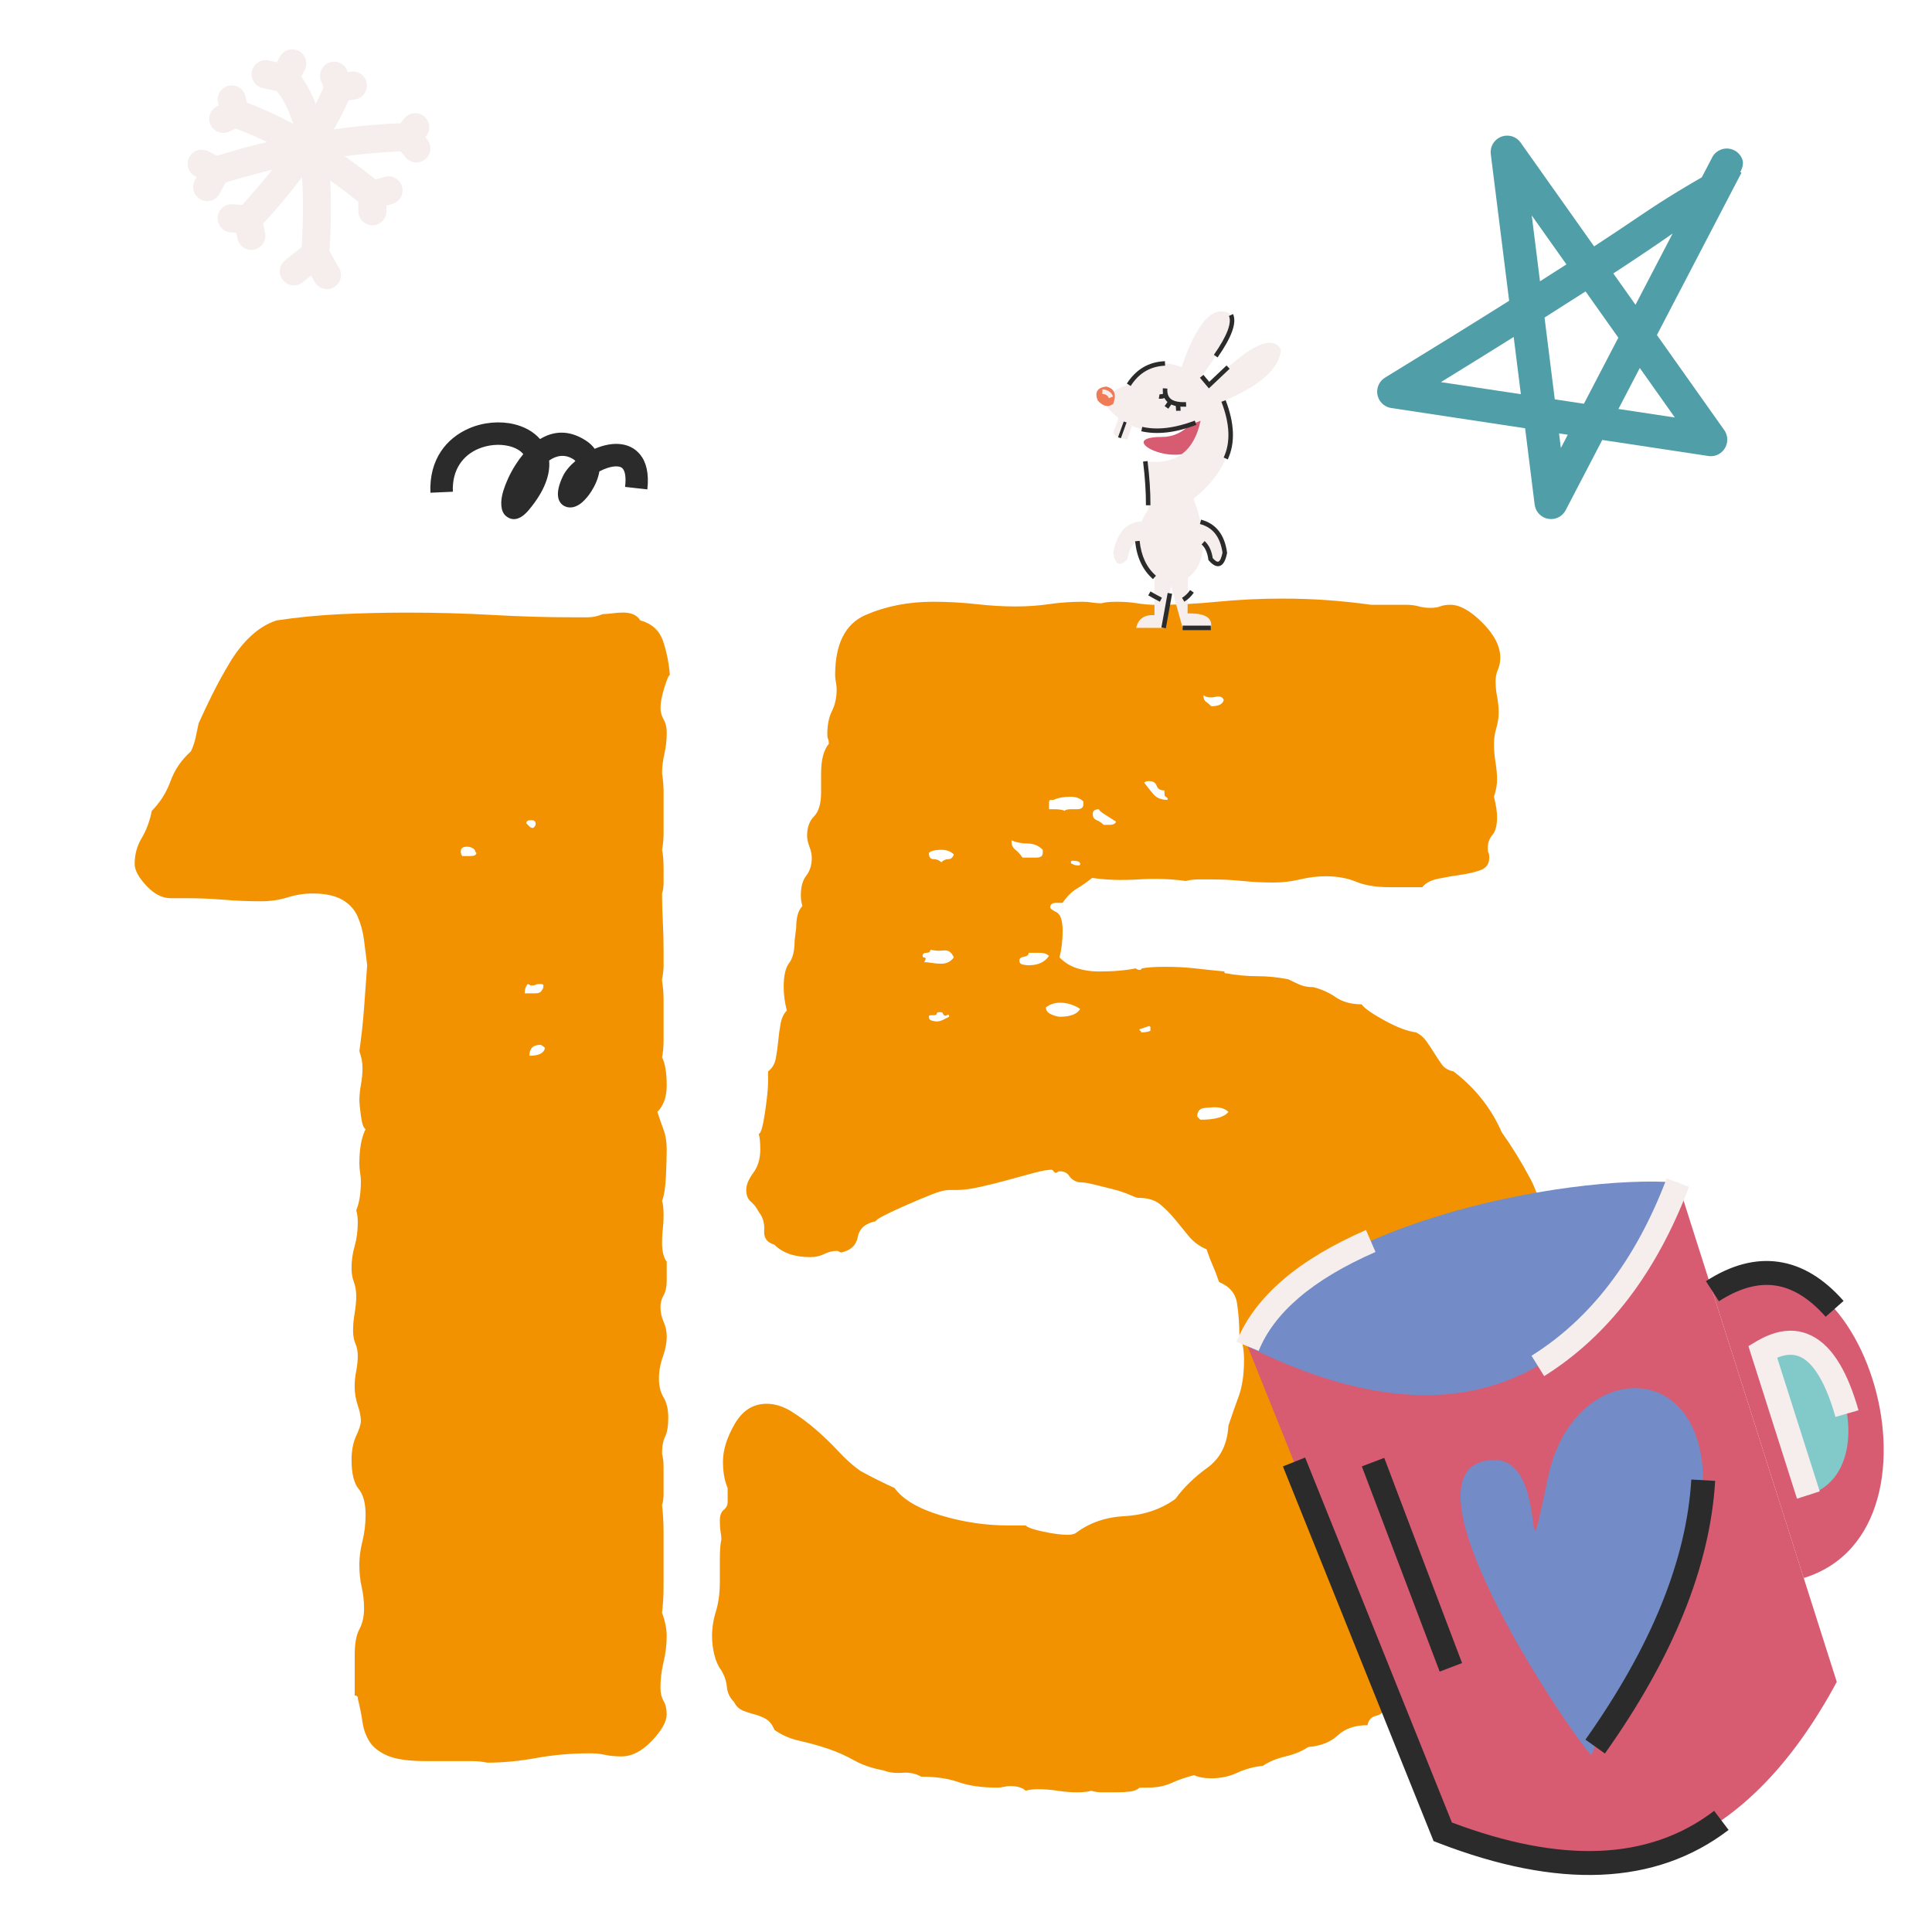 <?xml version="1.0" encoding="utf-8"?>
<!-- Generator: Adobe Illustrator 24.0.0, SVG Export Plug-In . SVG Version: 6.00 Build 0)  -->
<svg version="1.1" id="Ebene_1" xmlns="http://www.w3.org/2000/svg" xmlns:xlink="http://www.w3.org/1999/xlink" x="0px" y="0px"
	 viewBox="0 0 600 600" style="enable-background:new 0 0 600 600;" xml:space="preserve">
<style type="text/css">
	.st0{clip-path:url(#SVGID_2_);fill:#F39200;}
	.st1{clip-path:url(#SVGID_2_);fill:#738BC6;}
	.st2{clip-path:url(#SVGID_2_);fill:#D85C71;}
	.st3{clip-path:url(#SVGID_2_);fill:#82C9C9;}
	.st4{clip-path:url(#SVGID_2_);fill:#2B2B2B;}
	.st5{clip-path:url(#SVGID_2_);fill:#F5EEED;}
	.st6{fill:#2B2B2B;}
	.st7{clip-path:url(#SVGID_4_);fill:#D85C71;}
	.st8{clip-path:url(#SVGID_4_);fill:#F5EEED;}
	.st9{clip-path:url(#SVGID_6_);fill:#EF7B57;}
	.st10{clip-path:url(#SVGID_6_);fill:#2B2B2B;}
	.st11{clip-path:url(#SVGID_8_);fill:#2B2B2B;}
	.st12{clip-path:url(#SVGID_10_);fill:#2B2B2B;}
	.st13{clip-path:url(#SVGID_12_);fill:#F5EEED;}
	.st14{clip-path:url(#SVGID_12_);fill:#2B2B2B;}
	.st15{clip-path:url(#SVGID_12_);fill:#4F9EA8;}
</style>
<g>
	<defs>
		<rect id="SVGID_1_" width="600" height="600"/>
	</defs>
	<clipPath id="SVGID_2_">
		<use xlink:href="#SVGID_1_"  style="overflow:visible;"/>
	</clipPath>
	<path class="st0" d="M417.36,489c0.32-0.16,0.48-0.07,0.48,0.24c0,0.65-0.48,0.97-1.45,0.97h-1.94h-0.48
		c-0.65-0.32-0.97-1.29-0.97-2.91h0.48h2.42c0.64,0,0.97,0.33,0.97,0.97C416.88,488.92,417.04,489.17,417.36,489 M372.78,347.74
		l-0.97-0.97c0-1.61,0.73-2.5,2.18-2.67c1.45-0.16,2.5-0.24,3.15-0.24c1.94,0,3.39,0.48,4.36,1.45
		C380.21,346.94,377.3,347.74,372.78,347.74 M354.37,320.61c0-0.32-0.08-0.49-0.24-0.49c-0.17,0-0.24-0.16-0.24-0.48l2.91-0.97
		c0.32,0,0.48,0.17,0.48,0.48v0.97C356.62,320.45,355.66,320.61,354.37,320.61 M294.04,315.28c0.48-0.32,0.73-0.16,0.73,0.48
		c-0.65,0.33-1.29,0.65-1.94,0.97c-0.65,0.33-1.29,0.49-1.94,0.49c-0.33,0-0.81-0.08-1.45-0.24c-0.65-0.16-0.97-0.56-0.97-1.21
		c0-0.32,0.16-0.48,0.48-0.48h0.97c0.64,0,0.97-0.16,0.97-0.48c0-0.32,0.32-0.49,0.97-0.49c0.64,0,0.97,0.17,0.97,0.49
		C293.14,315.44,293.55,315.6,294.04,315.28 M329.17,315.76c-0.65,0-1.54-0.24-2.67-0.73c-1.14-0.48-1.7-1.21-1.7-2.18
		c1.29-0.97,2.74-1.45,4.36-1.45c2.26,0,4.36,0.65,6.3,1.94C334.5,314.96,332.4,315.76,329.17,315.76 M319.48,299.77
		c-0.65,0-1.29-0.08-1.94-0.24c-0.65-0.16-0.97-0.56-0.97-1.21c0-0.64,0.48-1.04,1.45-1.21c0.97-0.16,1.45-0.56,1.45-1.21h0.97h2.42
		c1.29,0,2.26,0.33,2.91,0.97C324.48,298.8,322.39,299.77,319.48,299.77 M292.34,299.29c-0.97,0-1.94-0.08-2.91-0.24
		c-0.97-0.16-1.78-0.24-2.42-0.24l0.48-0.97c0-0.32-0.17-0.49-0.48-0.49c-0.33,0-0.49-0.16-0.49-0.48c0-0.64,0.4-0.97,1.21-0.97
		c0.8,0,1.21-0.32,1.21-0.97c1.29,0.33,2.67,0.41,4.12,0.24c1.45-0.16,2.5,0.57,3.15,2.18
		C295.25,298.64,293.95,299.29,292.34,299.29 M334.99,268.76c-0.97,0-1.62-0.16-1.94-0.48c-0.33,0-0.48-0.16-0.48-0.49
		c0-0.32,0.16-0.48,0.48-0.48c1.61,0,2.42,0.33,2.42,0.97C335.47,268.6,335.3,268.76,334.99,268.76 M294.52,266.82
		c-0.81,0-1.54,0.33-2.18,0.97c-0.65-0.64-1.45-0.97-2.42-0.97c-0.97,0-1.45-0.64-1.45-1.94c0.64-0.64,1.94-0.97,3.88-0.97
		c1.61,0,2.91,0.48,3.88,1.45C295.89,266.33,295.33,266.82,294.52,266.82 M323.84,264.88c0,0.97-0.65,1.45-1.94,1.45h-2.91h-1.45
		c-0.65-0.97-1.38-1.77-2.18-2.42c-0.81-0.64-1.21-1.45-1.21-2.42V261c1.61,0.65,3.31,0.97,5.09,0.97c1.77,0,3.31,0.65,4.6,1.94
		V264.88z M344.68,256.16h-1.45h-0.48c-0.65-0.64-1.38-1.13-2.18-1.45c-0.81-0.32-1.21-0.97-1.21-1.94c0-0.97,0.64-1.45,1.94-1.45
		c0,0.33,0.64,0.89,1.94,1.7c1.29,0.81,2.42,1.54,3.39,2.18C346.29,255.84,345.65,256.16,344.68,256.16 M336.44,249.86
		c0,0.97-0.65,1.45-1.94,1.45h-1.94c-0.97,0-1.62,0.17-1.94,0.48c-0.65-0.32-1.78-0.48-3.39-0.48h-1.45v-0.48v-1.45
		c0-0.64,0.16-0.97,0.48-0.97h0.97c1.29-0.64,3.07-0.97,5.33-0.97c1.61,0,2.91,0.48,3.88,1.45V249.86z M361.64,246.47
		c0,0.65,0.16,0.97,0.48,0.97l0.49,0.48v0.48c-1.94,0-3.39-0.56-4.36-1.7c-0.97-1.13-1.94-2.34-2.91-3.63
		c0.32-0.32,0.8-0.49,1.45-0.49c1.29,0,2.1,0.49,2.42,1.45c0.32,0.97,1.13,1.45,2.42,1.45V246.47z M376.17,219.33
		c-0.65-0.64-1.21-1.13-1.7-1.45c-0.48-0.32-0.73-0.97-0.73-1.94c0.97,0.65,2.18,0.81,3.64,0.49c1.45-0.32,2.34,0,2.66,0.97
		C379.73,218.69,378.43,219.33,376.17,219.33 M412.18,186.38c-4.51-0.32-9.19-0.48-14.02-0.48c-6.77,0-13.46,0.33-20.07,0.97
		c-6.61,0.65-12.82,0.97-18.62,0.97c-2.26,0-4.35-0.16-6.28-0.48c-1.94-0.32-4.03-0.48-6.29-0.48c-2.26,0-3.88,0.17-4.84,0.48
		c-0.97,0-1.94-0.08-2.91-0.24c-0.97-0.16-1.93-0.24-2.9-0.24c-3.54,0-7.01,0.24-10.4,0.73c-3.38,0.49-6.85,0.73-10.4,0.73
		c-3.87,0-7.98-0.24-12.33-0.73c-4.35-0.48-8.78-0.73-13.3-0.73c-7.74,0-14.75,1.38-21.03,4.12c-6.28,2.75-9.43,8.96-9.43,18.66
		c0,0.65,0.08,1.38,0.23,2.18c0.16,0.81,0.24,1.54,0.24,2.18c0,2.59-0.48,4.85-1.45,6.78s-1.45,4.36-1.45,7.27
		c0,0.65,0.08,1.13,0.24,1.45c0.16,0.33,0.24,0.81,0.24,1.45c-1.61,1.94-2.41,5.01-2.41,9.21v5.82c0,3.56-0.73,6.06-2.18,7.51
		c-1.45,1.45-2.17,3.48-2.17,6.06c0,0.97,0.24,2.1,0.73,3.39c0.49,1.29,0.73,2.42,0.73,3.39c0,2.26-0.57,4.12-1.7,5.57
		c-1.14,1.45-1.7,3.48-1.7,6.06c0,1.29,0.16,2.42,0.49,3.39c-1.29,1.29-1.94,3.56-1.94,6.78l-0.48,3.88c0,3.23-0.57,5.57-1.7,7.03
		c-1.14,1.45-1.7,3.96-1.7,7.51c0,2.26,0.32,4.69,0.97,7.27c-0.97,0.97-1.62,2.35-1.94,4.12c-0.32,1.78-0.57,3.56-0.73,5.33
		c-0.17,1.78-0.41,3.56-0.73,5.33c-0.33,1.78-1.14,3.15-2.42,4.12v3.39c0,1.94-0.33,5.09-0.97,9.45c-0.65,4.36-1.3,6.54-1.94,6.54
		c0.32,0.97,0.49,2.59,0.49,4.85c0,2.91-0.73,5.33-2.18,7.27c-1.45,1.94-2.18,3.72-2.18,5.33c0,1.62,0.48,2.83,1.45,3.63
		c0.97,0.81,1.77,1.86,2.42,3.15c1.29,1.62,1.86,3.56,1.7,5.82c-0.17,2.26,0.89,3.72,3.15,4.36c2.58,2.59,6.3,3.88,11.15,3.88
		c1.61,0,3.07-0.32,4.36-0.97c1.29-0.64,2.58-0.97,3.88-0.97c0.32,0,0.56,0.08,0.73,0.24c0.16,0.17,0.4,0.24,0.73,0.24
		c2.91-0.64,4.6-2.26,5.09-4.85c0.48-2.58,2.34-4.19,5.57-4.85c0-0.32,0.97-0.97,2.91-1.94c1.94-0.97,4.19-2.01,6.78-3.15
		c2.58-1.13,5.09-2.18,7.51-3.15c2.42-0.97,4.28-1.45,5.57-1.45h2.42c1.94,0,4.36-0.32,7.27-0.97c2.91-0.64,5.82-1.37,8.72-2.18
		c2.91-0.8,5.57-1.53,7.99-2.18c2.42-0.64,4.28-0.97,5.57-0.97l0.97,0.97c0.32,0,0.56-0.08,0.73-0.24c0.16-0.16,0.4-0.24,0.73-0.24
		c1.29,0,2.26,0.48,2.91,1.45c0.64,0.97,1.61,1.62,2.91,1.94c1.29,0,2.91,0.24,4.85,0.73c1.94,0.48,3.88,0.97,5.82,1.45
		c1.94,0.49,3.63,1.05,5.09,1.7c1.45,0.65,2.34,0.97,2.67,0.97c2.91,0,5.16,0.65,6.78,1.94c1.61,1.3,3.15,2.83,4.6,4.6
		c1.45,1.78,2.91,3.56,4.36,5.33c1.45,1.78,3.31,3.15,5.57,4.12c0.64,1.94,1.29,3.63,1.94,5.09c0.64,1.45,1.29,3.15,1.94,5.09
		c3.23,1.3,5.09,3.48,5.57,6.54c0.48,3.07,0.73,6.38,0.73,9.93c0.97,1.94,1.45,4.53,1.45,7.75c0,4.53-0.57,8.32-1.7,11.39
		c-1.13,3.07-2.18,6.06-3.15,8.97c-0.33,5.82-2.51,10.18-6.54,13.08c-4.04,2.91-7.35,6.14-9.93,9.69
		c-4.53,3.23-9.77,5.01-15.75,5.33c-5.98,0.33-11.07,2.11-15.26,5.33c-0.65,0.32-1.45,0.48-2.42,0.48c-1.94,0-4.45-0.32-7.51-0.97
		c-3.07-0.64-4.93-1.29-5.57-1.94h-5.33c-7.11,0-14.14-1.05-21.08-3.15c-6.95-2.1-11.71-4.92-14.29-8.48
		c-3.56-1.61-7.11-3.39-10.66-5.33c-2.26-1.61-4.53-3.63-6.78-6.06c-2.26-2.42-4.6-4.68-7.03-6.78c-2.42-2.1-4.93-3.95-7.51-5.57
		c-2.59-1.61-5.17-2.42-7.75-2.42c-4.2,0-7.51,2.1-9.93,6.3c-2.42,4.2-3.63,8.08-3.63,11.63c0,3.23,0.48,5.98,1.45,8.24v0.97v3.39
		c0,0.97-0.41,1.78-1.21,2.42c-0.81,0.65-1.21,1.78-1.21,3.39c0,1.3,0.07,2.42,0.24,3.39c0.16,0.97,0.24,1.78,0.24,2.42
		c-0.33,1.3-0.48,3.39-0.48,6.3v6.78c0,3.56-0.41,6.62-1.21,9.21c-0.81,2.59-1.21,5.17-1.21,7.75c0,1.94,0.24,3.88,0.73,5.82
		c0.48,1.94,1.21,3.56,2.18,4.85c0.97,1.62,1.53,3.32,1.7,5.09c0.16,1.78,0.89,3.32,2.18,4.6c0.64,1.29,1.53,2.18,2.66,2.67
		c1.13,0.48,2.34,0.89,3.63,1.21c1.29,0.33,2.5,0.81,3.63,1.45c1.13,0.65,2.01,1.78,2.67,3.39c2.26,1.62,4.85,2.75,7.75,3.39
		c2.91,0.65,5.82,1.45,8.72,2.42c2.91,0.97,5.65,2.18,8.24,3.64c2.58,1.45,5.65,2.5,9.21,3.15c1.61,0.64,3.55,0.89,5.82,0.73
		c2.26-0.17,4.2,0.24,5.82,1.21c4.52,0,8.4,0.56,11.63,1.7c3.23,1.13,7.27,1.7,12.11,1.7c0.64,0,1.29-0.08,1.94-0.24
		c0.64-0.17,1.29-0.24,1.94-0.24c2.26,0,3.88,0.48,4.85,1.45c0.97-0.33,2.26-0.48,3.88-0.48c1.94,0,3.95,0.16,6.06,0.48
		c2.1,0.32,4.12,0.48,6.06,0.48c1.94,0,3.39-0.17,4.36-0.48c0.97,0.32,2.1,0.48,3.39,0.48h4.36c1.61,0,3.07-0.08,4.36-0.24
		c1.29-0.17,2.26-0.57,2.91-1.21h2.42c2.91,0,5.41-0.48,7.51-1.45c2.1-0.97,4.44-1.78,7.03-2.42c1.29,0.64,3.07,0.97,5.33,0.97
		c2.91,0,5.57-0.57,8-1.7c2.42-1.14,5.09-1.86,7.99-2.18c1.94-1.3,4.28-2.26,7.03-2.91c2.74-0.65,5.09-1.61,7.03-2.91
		c3.88-0.32,6.94-1.53,9.21-3.64c2.26-2.1,5.33-3.15,9.21-3.15c0.32-1.61,1.21-2.58,2.67-2.91c1.45-0.32,2.5-1.29,3.15-2.91
		c5.82-2.58,10.82-6.06,15.02-10.42c4.19-4.36,8.4-8.8,12.6-13.33c3.55-3.55,6.86-7.67,9.93-12.36c3.07-4.68,4.92-10.09,5.57-16.23
		c0.64-1.29,1.29-2.74,1.94-4.36c0.64-1.61,1.45-2.91,2.42-3.88c1.29-1.29,2.1-2.82,2.42-4.6c0.32-1.77,0.56-3.63,0.73-5.57
		c0.16-1.94,0.32-3.79,0.48-5.57c0.16-1.77,0.56-3.31,1.21-4.6c1.29-1.29,1.94-2.91,1.94-4.85c0-0.97-0.24-2.01-0.73-3.15
		c-0.48-1.13-0.73-2.18-0.73-3.15c0-1.29,0.16-2.42,0.48-3.39c0.32-0.97,0.48-2.26,0.48-3.88c-0.32-3.55-0.57-7.91-0.73-13.08
		c-0.17-5.16-0.24-9.52-0.24-13.08v-2.91c0-1.29-0.33-2.58-0.97-3.88c0.64-0.64,0.97-1.61,0.97-2.91c0-2.26-0.41-4.12-1.21-5.57
		c-0.8-1.45-1.69-2.82-2.66-4.12c0-7.43-1.37-13.73-4.11-18.9c-2.74-5.16-5.72-10.01-8.94-14.54c-3.23-7.43-8.22-13.73-14.99-18.9
		c-1.62-0.32-2.83-1.04-3.64-2.18c-0.8-1.13-1.61-2.34-2.41-3.64c-0.8-1.29-1.61-2.5-2.42-3.63c-0.81-1.13-1.86-2.01-3.14-2.66
		c-2.58-0.32-5.81-1.53-9.68-3.63c-3.87-2.1-6.29-3.79-7.25-5.09c-3.23,0-5.89-0.73-7.98-2.18c-2.1-1.45-4.44-2.5-7.01-3.15
		c-1.62,0-2.99-0.24-4.12-0.73c-1.13-0.48-2.33-1.05-3.62-1.7c-3.23-0.64-6.45-0.97-9.68-0.97c-3.23,0-6.61-0.32-10.15-0.97v-0.49
		c-3.23-0.32-6.29-0.64-9.18-0.97c-2.91-0.32-5.97-0.48-9.19-0.48c-3.23,0-5.64,0.17-7.25,0.48l-0.48,0.49
		c-0.65,0-1.14-0.16-1.45-0.49c-1.61,0.33-3.38,0.57-5.32,0.73c-1.94,0.17-4.03,0.24-6.28,0.24c-2.26,0-4.44-0.32-6.53-0.97
		c-2.1-0.64-3.95-1.77-5.56-3.39c0.64-2.58,0.97-5.33,0.97-8.24c0-3.22-0.65-5.16-1.94-5.82c-1.29-0.64-1.93-1.13-1.93-1.45
		c0-0.97,0.64-1.45,1.94-1.45h1.93c1.29-1.94,2.74-3.39,4.35-4.36c1.6-0.97,3.22-2.1,4.84-3.39c4.19,0.65,8.94,0.81,14.27,0.48
		c5.32-0.32,10.24-0.16,14.75,0.48c1.29-0.32,2.57-0.48,3.86-0.48h4.35c3.23,0,6.37,0.17,9.43,0.48c3.06,0.33,6.37,0.48,9.91,0.48
		c2.57,0,5.24-0.32,7.98-0.97c2.74-0.64,5.4-0.97,7.98-0.97c3.54,0,6.69,0.57,9.43,1.7c2.74,1.13,6.2,1.7,10.4,1.7h6.77h3.38
		c0.97-1.29,2.66-2.18,5.08-2.67c2.42-0.48,4.76-0.89,7.01-1.21c2.26-0.32,4.27-0.8,6.04-1.45c1.77-0.64,2.67-1.94,2.67-3.88
		c0-0.64-0.08-1.13-0.24-1.45c-0.17-0.32-0.24-0.8-0.24-1.45c0-1.61,0.48-2.98,1.45-4.12c0.97-1.13,1.45-2.98,1.45-5.57
		c0-1.61-0.33-3.71-0.97-6.3c0.64-1.94,0.97-3.71,0.97-5.33c0-1.61-0.17-3.39-0.48-5.33c-0.33-1.94-0.48-3.88-0.48-5.82
		c0-1.61,0.24-3.23,0.73-4.85c0.48-1.61,0.73-3.22,0.73-4.84c0-1.61-0.17-3.23-0.48-4.85c-0.33-1.61-0.48-3.23-0.48-4.85
		c0-1.29,0.24-2.5,0.73-3.64c0.49-1.13,0.73-2.34,0.73-3.63c0-3.55-1.85-7.19-5.56-10.9c-3.71-3.71-7.01-5.57-9.91-5.57
		c-1.29,0-2.34,0.17-3.14,0.48c-0.81,0.33-1.86,0.48-3.14,0.48c-1.3,0-2.51-0.16-3.63-0.48c-1.13-0.32-2.5-0.48-4.1-0.48h-8.71
		h-1.93C421.21,187.19,416.69,186.7,412.18,186.38 M164.41,327.88c0-2.26,1.13-3.39,3.39-3.39c0.32,0,0.8,0.33,1.45,0.97
		C168.93,327.07,167.32,327.88,164.41,327.88 M166.35,308.49h-2.42h-0.97c0-1.29,0.32-2.26,0.97-2.91l0.97,0.48
		c0.64,0,1.13-0.08,1.45-0.24c0.32-0.16,0.8-0.24,1.45-0.24c0.64,0,0.97,0.17,0.97,0.48c0,0.65-0.17,1.14-0.48,1.45
		C167.97,308.17,167.32,308.49,166.35,308.49 M147.94,264.88c0,0.65-0.65,0.97-1.94,0.97h-1.45h-0.97c-0.32-0.32-0.48-0.8-0.48-1.45
		c0-0.97,0.64-1.45,1.94-1.45c0.97,0,1.77,0.33,2.42,0.97C147.45,264.24,147.61,264.56,147.94,264.88 M165.38,257.13
		c-0.32,0-0.65-0.16-0.97-0.48l-0.97-0.97c0-0.64,0.49-0.97,1.45-0.97c0.97,0,1.45,0.33,1.45,0.97v0.48
		C166.03,256.81,165.7,257.13,165.38,257.13 M182.59,191.71h-4.6c-8.08,0-16.4-0.24-24.96-0.73c-8.56-0.48-17.37-0.73-26.41-0.73
		c-7.11,0-14.05,0.17-20.84,0.48c-6.78,0.33-13.41,0.97-19.87,1.94c-2.91,0.97-5.57,2.59-8,4.85c-2.42,2.26-4.6,5.01-6.54,8.24
		c-1.94,3.23-3.72,6.47-5.33,9.69c-1.62,3.23-3.07,6.3-4.36,9.21c-0.33,1.62-0.65,3.15-0.97,4.6c-0.33,1.45-0.81,2.83-1.45,4.12
		c-2.91,2.59-5.01,5.66-6.3,9.21c-1.29,3.56-3.23,6.62-5.81,9.21c-0.65,3.23-1.7,6.06-3.15,8.48c-1.45,2.42-2.18,5.09-2.18,8
		c0,1.94,1.21,4.2,3.63,6.78c2.42,2.59,4.92,3.88,7.51,3.88h4.85c3.88,0,7.75,0.17,11.63,0.48c3.88,0.33,7.75,0.48,11.63,0.48
		c2.91,0,5.65-0.4,8.24-1.21c2.58-0.8,5.16-1.21,7.75-1.21c3.88,0,6.94,0.65,9.21,1.94c2.26,1.29,3.88,3.07,4.85,5.33
		c0.97,2.26,1.61,4.69,1.94,7.27c0.32,2.59,0.64,5.17,0.97,7.75c-0.33,4.53-0.65,8.96-0.97,13.33c-0.32,4.36-0.81,8.81-1.45,13.33
		c0.32,0.97,0.56,1.86,0.73,2.66c0.16,0.81,0.24,1.7,0.24,2.67c0,1.62-0.17,3.32-0.49,5.09c-0.32,1.78-0.48,3.48-0.48,5.09
		c0,0.65,0.16,2.18,0.48,4.6c0.32,2.42,0.8,3.8,1.45,4.12c-1.29,2.59-1.94,6.14-1.94,10.66c0,0.97,0.07,1.94,0.24,2.91
		c0.16,0.97,0.24,1.78,0.24,2.42c0,3.88-0.48,6.95-1.45,9.21c0.32,0.97,0.48,2.26,0.48,3.88c0,2.59-0.33,5.01-0.97,7.27
		c-0.65,2.26-0.97,4.53-0.97,6.78c0,1.62,0.24,3.07,0.73,4.36c0.48,1.3,0.73,2.75,0.73,4.36c0,1.62-0.17,3.39-0.49,5.33
		c-0.33,1.94-0.49,3.72-0.49,5.33c0,1.62,0.24,2.99,0.73,4.12c0.49,1.14,0.73,2.35,0.73,3.63c0,1.62-0.17,3.23-0.48,4.85
		c-0.33,1.62-0.49,3.23-0.49,4.85c0,1.94,0.32,3.88,0.97,5.82c0.64,1.94,0.97,3.56,0.97,4.85c0,0.97-0.48,2.51-1.45,4.6
		c-0.97,2.11-1.45,4.6-1.45,7.51c0,4.2,0.73,7.19,2.18,8.96c1.45,1.78,2.18,4.45,2.18,8c0,2.91-0.33,5.66-0.97,8.24
		c-0.65,2.59-0.97,5.01-0.97,7.27c0,2.59,0.24,4.93,0.73,7.03c0.48,2.11,0.73,4.29,0.73,6.54c0,2.59-0.48,4.77-1.45,6.54
		c-0.97,1.78-1.45,4.44-1.45,8v8.24v4.36h0.49l0.48,0.48v0.48c0.64,2.59,1.13,5.01,1.45,7.27c0.32,2.26,1.05,4.29,2.18,6.06
		c1.13,1.78,2.98,3.23,5.57,4.36c2.58,1.13,6.62,1.7,12.11,1.7h9.69h4.6c1.45,0,2.98,0.16,4.6,0.48c4.85,0,9.93-0.48,15.26-1.45
		c5.33-0.97,10.9-1.45,16.72-1.45c1.61,0,3.15,0.16,4.6,0.48c1.45,0.32,3.15,0.48,5.09,0.48c3.23,0,6.38-1.61,9.45-4.85
		c3.07-3.22,4.6-5.97,4.6-8.24c0-1.61-0.32-2.98-0.97-4.12c-0.65-1.13-0.97-2.5-0.97-4.12c0-2.58,0.32-5.25,0.97-8
		c0.64-2.74,0.97-5.41,0.97-8c0-2.26-0.48-4.68-1.45-7.27c0.32-2.58,0.48-5.25,0.48-8v-8.48v-8.72c0-2.91-0.17-5.65-0.48-8.24
		c0.32-0.97,0.48-2.1,0.48-3.39v-4.36v-4.36c0-1.29-0.17-2.58-0.48-3.88c0-2.26,0.32-4.03,0.97-5.33c0.64-1.29,0.97-3.23,0.97-5.82
		c0-2.58-0.49-4.68-1.45-6.3c-0.97-1.61-1.45-3.55-1.45-5.82c0-2.26,0.4-4.52,1.21-6.78c0.8-2.26,1.21-4.36,1.21-6.3
		c0-1.61-0.32-3.15-0.97-4.6c-0.65-1.45-0.97-2.98-0.97-4.6c0-1.29,0.32-2.5,0.97-3.63c0.64-1.13,0.97-2.66,0.97-4.6v-3.88v-1.94
		c-0.97-1.29-1.45-3.23-1.45-5.82c0-1.61,0.07-3.07,0.24-4.36c0.16-1.29,0.24-2.74,0.24-4.36c0-1.94-0.17-3.39-0.48-4.36
		c0.64-1.61,1.04-4.19,1.21-7.75c0.16-3.55,0.24-6.3,0.24-8.24c0-2.26-0.32-4.28-0.97-6.06c-0.65-1.77-1.29-3.63-1.94-5.57
		c1.94-1.94,2.91-4.68,2.91-8.24c0-3.88-0.48-6.78-1.45-8.72c0.32-1.61,0.48-3.39,0.48-5.33v-6.3v-6.06c0-2.1-0.17-4.12-0.48-6.06
		v-0.49c0.32-1.61,0.48-3.07,0.48-4.36v-4.36c0-2.91-0.08-5.97-0.24-9.21c-0.17-3.23-0.24-6.13-0.24-8.72
		c0.32-0.97,0.48-2.1,0.48-3.39v-3.88c0-2.91-0.17-5-0.48-6.3c0.32-1.61,0.48-3.39,0.48-5.33v-6.3v-6.06c0-2.1-0.17-4.12-0.48-6.06
		c0-1.94,0.24-3.95,0.73-6.06c0.48-2.1,0.73-4.28,0.73-6.54c0-1.61-0.32-2.98-0.97-4.12c-0.65-1.13-0.97-2.34-0.97-3.63
		c0-1.61,0.4-3.71,1.21-6.3c0.8-2.58,1.37-3.88,1.7-3.88c-0.33-3.88-1.05-7.43-2.18-10.66c-1.14-3.23-3.48-5.33-7.03-6.3
		c-0.97-1.61-2.75-2.42-5.33-2.42c-0.97,0-2.11,0.08-3.39,0.24c-1.29,0.17-2.26,0.24-2.91,0.24
		C185.57,191.39,184.04,191.71,182.59,191.71"/>
	<path class="st1" d="M387.44,418.12c13.88-37.11,98.9-53.7,133.62-50.86C507.59,424.94,434.89,462.83,387.44,418.12"/>
	<path class="st2" d="M521.07,367.27c-26.29,65.08-70.83,82.03-133.62,50.86c40.41,100.51,60.62,150.76,60.62,150.76
		c52.81,22.37,93.6,6.84,122.36-46.57C537.52,418.95,521.07,367.27,521.07,367.27"/>
	<path class="st2" d="M560.16,490.07c-18.9-59.38-28.35-89.07-28.35-89.07C576.43,369.94,610.14,474.69,560.16,490.07"/>
	<path class="st3" d="M561.61,464.28c-9.45-29.69-14.18-44.54-14.18-44.54C569.74,404.22,586.6,456.59,561.61,464.28"/>
	<path class="st1" d="M494.25,545c-2.24-0.41-64.57-90.27-30.52-91.59c18.29-0.71,8.38,46.07,17.1,5.07
		c11.2-52.66,92.81-31.86,14.56,83.93C494.84,543.24,494.4,545.03,494.25,545"/>
	<path class="st4" d="M405.32,452.64l45.58,113.35c17.05,6.42,32.33,9.36,45.85,8.8c13.63-0.56,25.5-4.7,35.59-12.42l4.49,5.93
		c-11.32,8.66-24.58,13.3-39.79,13.92c-14.92,0.61-31.7-2.68-50.32-9.87l-1.51-0.58l-0.6-1.5l-46.19-114.86L405.32,452.64z"/>
	<path class="st5" d="M558.07,465.43l-14.18-44.54l-0.9-2.84l2.55-1.52c1.99-1.18,3.93-2.04,5.81-2.58
		c4.09-1.17,7.89-0.86,11.39,0.93c3.28,1.67,6.18,4.61,8.66,8.82c2.2,3.71,4.12,8.47,5.77,14.27l-7.15,2.07
		c-1.48-5.2-3.16-9.39-5.03-12.55c-1.75-2.96-3.62-4.95-5.61-5.96c-1.77-0.9-3.76-1.03-5.97-0.4c-0.48,0.14-0.98,0.31-1.49,0.52
		l13.21,41.5L558.07,465.43z"/>
	<path class="st4" d="M529.79,397.87c7.81-5.04,15.34-7.04,22.59-5.99c7.22,1.04,13.95,5.09,20.16,12.13l-5.57,4.92
		c-5.01-5.68-10.23-8.92-15.66-9.7c-5.4-0.78-11.23,0.86-17.49,4.89L529.79,397.87z"/>
	<path class="st5" d="M524.54,368.58c-5.04,13.31-11.3,24.86-18.76,34.64c-7.53,9.86-16.27,17.91-26.22,24.15l-3.93-6.33
		c9.21-5.77,17.3-13.22,24.26-22.34c7.02-9.19,12.93-20.11,17.71-32.74L524.54,368.58z"/>
	<path class="st5" d="M384,416.72c2.86-7.06,7.7-13.51,14.54-19.35c6.64-5.68,15.2-10.81,25.68-15.38l2.96,6.82
		c-9.76,4.26-17.7,9-23.81,14.23c-5.92,5.06-10.08,10.56-12.48,16.48L384,416.72z"/>
	<path class="st4" d="M492.37,540.26c10.24-14.46,18.12-28.46,23.61-41.99c5.44-13.42,8.53-26.35,9.27-38.79l7.41,0.42
		c-0.79,13.29-4.06,27.03-9.8,41.18c-5.69,14.04-13.84,28.54-24.44,43.49L492.37,540.26z"/>
</g>
<polygon class="st6" points="429.89,452.75 454.06,516.48 447.1,519.13 422.93,455.4 "/>
<g>
	<defs>
		<rect id="SVGID_3_" width="600" height="600"/>
	</defs>
	<clipPath id="SVGID_4_">
		<use xlink:href="#SVGID_3_"  style="overflow:visible;"/>
	</clipPath>
	<path class="st7" d="M371.37,129.54c-0.19-0.06-3.26,6.15-10.46,6.15c-17.91,0,11.7,13.78,13.07-2.13
		C374.17,131.37,373.31,130.12,371.37,129.54"/>
	<path class="st8" d="M358.53,179.32c-6.35-6.45-7-13.46-1.97-21.04c0.11-4.32-0.18-9.32-0.88-15.01
		c9.42,1.19,15.14-3.01,17.17-12.6c-12.8,5.32-22.57,3.79-29.32-4.6c0.38-3.3,2.72-5.49,7-6.57c4.44-6.26,9.91-8.09,16.41-5.48
		c4.56-13.39,9.37-19.02,14.44-16.88c3.24,1.31,0.5,7.88-8.2,19.72c1.53,1.83,2.3,2.74,2.3,2.74
		c12.21-12.27,19.65-15.96,22.32-11.07c-0.42,5.89-6.36,11.22-17.83,16c4.87,11.27,1.77,21.38-9.3,30.35
		c4.47,12.17,3.89,20.35-1.75,24.55c-0.07,7.38-0.11,11.07-0.11,11.07c5.51-0.11,7.92,1.39,7.22,4.49h-8.75
		c-2.38-8.53-3.6-13.04-3.6-13.04c-1.28,8.53-2.31,13.04-2.31,13.04h-8.53c0.67-2.84,2.57-4.15,5.69-3.95V179.32z"/>
	<path class="st8" d="M353.22,168.03c0.9-4.08,1.34-6.11,1.34-6.11c-4.72,0.22-7.67,3.47-8.83,9.73c0.58,3.82,2.05,4.47,4.42,1.97
		C350.57,170.8,351.59,168.93,353.22,168.03"/>
	<path class="st8" d="M372.88,168.03c-0.9-4.08-1.34-6.11-1.34-6.11c4.72,0.22,7.67,3.47,8.83,9.73c-0.58,3.82-2.05,4.47-4.42,1.97
		C375.53,170.8,374.51,168.93,372.88,168.03"/>
	<path class="st8" d="M347.37,129.84c2.75,1.61,4.12,2.41,4.12,2.41c-0.89,2.82-1.34,4.23-1.34,4.23c-2.41-0.24-3.88-0.95-4.42-2.11
		C346.82,131.35,347.37,129.84,347.37,129.84"/>
</g>
<polygon class="st6" points="348.99,130.89 347.22,135.78 348.1,136.1 349.87,131.2 "/>
<g>
	<defs>
		<rect id="SVGID_5_" width="600" height="600"/>
	</defs>
	<clipPath id="SVGID_6_">
		<use xlink:href="#SVGID_5_"  style="overflow:visible;"/>
	</clipPath>
	<path class="st9" d="M340.89,124.35c1.66,1.88,3.28,2.24,4.84,1.08c1.09-3.01,0.36-4.8-2.19-5.39
		C340.79,120.36,339.9,121.8,340.89,124.35"/>
	<path class="st10" d="M354.99,143.35c0.31,2.49,0.53,4.86,0.68,7.11c0.15,2.27,0.22,4.43,0.21,6.45h1.4
		c0.01-2.08-0.06-4.27-0.21-6.54c-0.15-2.3-0.38-4.7-0.69-7.19L354.99,143.35z"/>
	<path class="st10" d="M351.14,119.87c1.3-2.02,2.83-3.56,4.61-4.6c1.77-1.04,3.8-1.61,6.08-1.7l-0.05-1.4
		c-2.51,0.1-4.76,0.73-6.73,1.89c-1.97,1.16-3.67,2.85-5.09,5.05L351.14,119.87z"/>
	<path class="st10" d="M379.32,124.78c2.65,6.87,2.88,12.64,0.7,17.31l1.27,0.59c2.35-5.03,2.13-11.16-0.66-18.41L379.32,124.78z"/>
	<path class="st10" d="M352.52,168.1c0.26,2.52,0.85,4.75,1.77,6.71c0.93,1.97,2.19,3.65,3.78,5.04l0.92-1.06
		c-1.45-1.26-2.59-2.79-3.43-4.58c-0.85-1.81-1.4-3.89-1.64-6.25L352.52,168.1z"/>
	<path class="st10" d="M371.05,130.63c-3.12,1.18-6.05,1.93-8.78,2.25c-2.71,0.32-5.21,0.21-7.53-0.32l-0.31,1.37
		c2.47,0.57,5.14,0.68,8,0.35c2.84-0.33,5.88-1.11,9.11-2.33L371.05,130.63z"/>
	<path class="st10" d="M381.66,98.12c0.46,1.04,0.33,2.53-0.39,4.48c-0.77,2.07-2.2,4.61-4.29,7.6l1.15,0.8
		c2.16-3.09,3.64-5.73,4.45-7.92c0.86-2.31,0.98-4.16,0.36-5.55L381.66,98.12z"/>
</g>
<polygon class="st6" points="380.91,113.5 375.54,118.58 373.73,116.41 372.65,117.31 374.95,120.05 375.43,120.62 375.97,120.11 
	381.87,114.52 "/>
<polygon class="st6" points="362.63,184.15 360.68,194.86 362.06,195.11 364.01,184.4 "/>
<g>
	<defs>
		<rect id="SVGID_7_" width="600" height="600"/>
	</defs>
	<clipPath id="SVGID_8_">
		<use xlink:href="#SVGID_7_"  style="overflow:visible;"/>
	</clipPath>
	<path class="st11" d="M360.85,185.63c-0.69-0.36-1.31-0.69-1.88-1.01c-0.57-0.31-1.13-0.63-1.67-0.95l-0.71,1.22
		c0.51,0.3,1.08,0.62,1.7,0.96c0.62,0.34,1.26,0.68,1.91,1.02L360.85,185.63z"/>
	<path class="st11" d="M369.6,183.24c-0.36,0.52-0.76,0.99-1.17,1.39c-0.42,0.4-0.86,0.74-1.34,1.02l0.71,1.21
		c0.57-0.34,1.1-0.74,1.59-1.21c0.49-0.47,0.95-1,1.36-1.6L369.6,183.24z"/>
	<path class="st11" d="M368.32,124.87c-0.6,0.03-1.16,0.03-1.68-0.01c-1.37-0.1-2.4-0.43-3.08-1.01v0
		c-0.64-0.55-0.99-1.34-1.04-2.38c-0.01-0.25-0.01-0.51,0.01-0.79l-1.4-0.1c-0.02,0.33-0.03,0.65-0.01,0.96
		c0.08,1.45,0.59,2.58,1.54,3.39l0,0c0.91,0.78,2.21,1.23,3.88,1.35c0.57,0.04,1.18,0.04,1.85,0.01L368.32,124.87z"/>
	<path class="st11" d="M365.08,125.56c0.05,0.37,0.09,0.74,0.12,1.11c0.03,0.36,0.05,0.66,0.05,0.91l1.4-0.02
		c0-0.33-0.02-0.67-0.05-1.01c-0.03-0.33-0.07-0.73-0.13-1.17L365.08,125.56z"/>
</g>
<rect x="361.98" y="124.95" transform="matrix(0.576 -0.817 0.817 0.576 51.097 349.884)" class="st6" width="2.14" height="1.41"/>
<g>
	<defs>
		<rect id="SVGID_9_" width="600" height="600"/>
	</defs>
	<clipPath id="SVGID_10_">
		<use xlink:href="#SVGID_9_"  style="overflow:visible;"/>
	</clipPath>
	<path class="st12" d="M361.7,122.06c-0.34,0.17-0.64,0.28-0.91,0.34c-0.24,0.05-0.46,0.05-0.66,0.02l-0.27,1.38
		c0.37,0.07,0.78,0.07,1.21-0.02c0.4-0.08,0.82-0.23,1.26-0.45L361.7,122.06z"/>
</g>
<rect x="367.28" y="194.29" class="st6" width="8.75" height="1.41"/>
<g>
	<defs>
		<rect id="SVGID_11_" width="600" height="600"/>
	</defs>
	<clipPath id="SVGID_12_">
		<use xlink:href="#SVGID_11_"  style="overflow:visible;"/>
	</clipPath>
	<path class="st13" d="M342.32,122.32c0.54,0.04,0.98,0.17,1.32,0.39c0.32,0.21,0.57,0.53,0.73,0.94l1.3-0.52
		c-0.28-0.68-0.69-1.21-1.26-1.59c-0.55-0.36-1.22-0.57-2.01-0.62L342.32,122.32z"/>
	<path class="st14" d="M372.65,162.74c1.99,0.52,3.57,1.52,4.73,2.99c1.16,1.48,1.92,3.44,2.28,5.9c-0.33,1.62-0.74,2.54-1.24,2.77
		c-0.4,0.18-1-0.18-1.8-1.08c-0.17-1.11-0.44-2.09-0.83-2.95c-0.43-0.94-0.99-1.71-1.68-2.34l-0.94,1.05c0.55,0.5,1,1.12,1.34,1.87
		c0.36,0.78,0.61,1.7,0.75,2.76l0.03,0.21l0.14,0.16c1.32,1.53,2.51,2.07,3.57,1.6c0.96-0.43,1.65-1.73,2.07-3.89l0.02-0.11
		l-0.02-0.12c-0.38-2.76-1.24-5-2.58-6.69c-1.36-1.72-3.18-2.88-5.48-3.48L372.65,162.74z"/>
	<path class="st13" d="M105.32,83.29c1.18,2.1,0.43,4.76-1.67,5.94c-2.1,1.18-4.75,0.43-5.93-1.67l-3.62-6.45
		c-0.43-0.77-0.61-1.62-0.55-2.44c1.83-26.21-0.98-43.32-8.42-51.32c-1.65-1.77-1.55-4.54,0.22-6.19c1.77-1.65,4.54-1.55,6.18,0.22
		c9.01,9.68,12.61,28.55,10.8,56.6L105.32,83.29z"/>
	<path class="st13" d="M95.19,75.54c1.89-1.5,4.64-1.18,6.14,0.72c1.5,1.9,1.18,4.65-0.72,6.15l-6.64,5.27
		c-1.89,1.5-4.64,1.18-6.14-0.72c-1.5-1.9-1.18-4.65,0.72-6.15L95.19,75.54z"/>
	<path class="st13" d="M86.86,17.69c1.11-2.15,3.75-2.99,5.9-1.88c2.15,1.11,2.98,3.76,1.87,5.91l-2.4,4.65
		c-0.98,1.9-3.15,2.77-5.12,2.19l-5.57-1.23c-2.35-0.53-3.83-2.87-3.3-5.23c0.53-2.36,2.86-3.84,5.22-3.31l2.55,0.57L86.86,17.69z"
		/>
	<path class="st13" d="M80.19,71.11c-1.65,1.77-4.41,1.86-6.18,0.21c-1.76-1.65-1.86-4.42-0.21-6.18c13-13.9,22.14-27.1,27.39-39.61
		c0.94-2.23,3.51-3.27,5.73-2.33c2.22,0.94,3.27,3.51,2.33,5.74C103.6,42.38,93.91,56.44,80.19,71.11"/>
	<path class="st13" d="M82.32,72.35c0.49,2.36-1.03,4.68-3.39,5.17c-2.36,0.49-4.67-1.03-5.16-3.39l-0.38-1.86l-1.74-0.11
		c-2.4-0.16-4.22-2.25-4.06-4.65c0.16-2.41,2.24-4.23,4.65-4.07l5.05,0.33c1.91,0.13,3.57,1.51,3.98,3.47L82.32,72.35z"/>
	<path class="st13" d="M108.93,22.25c2.38-0.36,4.6,1.28,4.96,3.66c0.36,2.38-1.27,4.61-3.65,4.97l-4.35,0.66
		c-2.04,0.31-3.97-0.85-4.7-2.7l-0.01,0l-1.47-3.69c-0.89-2.24,0.2-4.78,2.44-5.68c2.24-0.89,4.78,0.2,5.67,2.44l0.19,0.47
		L108.93,22.25z"/>
	<path class="st13" d="M118.39,57.15c1.87,1.52,2.16,4.28,0.64,6.16c-1.52,1.88-4.27,2.16-6.15,0.64
		c-14.75-12.02-28.54-20.22-41.36-24.6c-2.28-0.78-3.5-3.27-2.72-5.56c0.78-2.29,3.27-3.51,5.55-2.73
		C88.14,35.76,102.82,44.46,118.39,57.15"/>
	<path class="st13" d="M119.48,54.93c2.32-0.65,4.73,0.7,5.38,3.02c0.65,2.32-0.7,4.74-3.02,5.39l-1.83,0.51l0.01,1.74
		c0.01,2.41-1.94,4.38-4.35,4.38c-2.41,0.01-4.37-1.95-4.38-4.36l-0.02-5.07c-0.01-1.91,1.25-3.67,3.18-4.22L119.48,54.93z"/>
	<path class="st13" d="M67.73,31.85c-0.53-2.35,0.95-4.69,3.29-5.22c2.35-0.53,4.68,0.95,5.21,3.3l0.96,4.3
		c0.45,2.02-0.57,4.03-2.36,4.89l0,0.01l-3.57,1.72c-2.17,1.05-4.78,0.14-5.83-2.04c-1.05-2.18-0.14-4.79,2.04-5.84l0.45-0.22
		L67.73,31.85z"/>
	<path class="st13" d="M68.27,57.26c-2.3,0.74-4.75-0.53-5.49-2.83c-0.74-2.3,0.53-4.76,2.83-5.5c9.72-3.1,19.41-5.53,29.05-7.3
		c9.65-1.77,19.24-2.88,28.77-3.32c2.41-0.11,4.45,1.75,4.57,4.16c0.11,2.41-1.75,4.46-4.16,4.57c-9.17,0.42-18.37,1.48-27.62,3.18
		C86.96,51.93,77.65,54.28,68.27,57.26"/>
	<path class="st13" d="M68.25,60.1c-1.11,2.15-3.75,2.99-5.9,1.88c-2.15-1.11-2.98-3.76-1.87-5.91l0.56-1.09l-0.4-0.21
		c-2.15-1.11-2.98-3.76-1.87-5.91c1.11-2.15,3.75-2.99,5.9-1.88l4.28,2.22c2.15,1.11,2.98,3.76,1.87,5.91L68.25,60.1z"/>
	<path class="st13" d="M132.68,43.34c1.52,1.87,1.23,4.62-0.64,6.14c-1.87,1.52-4.61,1.23-6.13-0.64l-2.77-3.43
		c-1.3-1.61-1.28-3.86-0.06-5.43l-0.01-0.01l2.43-3.13c1.48-1.91,4.22-2.25,6.12-0.77c1.9,1.48,2.24,4.23,0.77,6.14l-0.31,0.4
		L132.68,43.34z"/>
	<path class="st14" d="M133.67,153.02c-0.44-10.48,5.1-16.98,11.97-19.97c4.51-1.96,9.64-2.35,13.98-1.32
		c3.24,0.77,6.1,2.33,8.1,4.63c4-2.45,8.8-3.01,14.12,0.39c1.23,0.78,2.16,1.67,2.85,2.63c0.62-0.27,1.25-0.51,1.88-0.71
		c2.11-0.68,4.26-0.98,6.25-0.73c2.32,0.29,4.4,1.29,5.97,3.21c1.87,2.29,2.82,5.78,2.25,10.84l-6.91-0.78
		c0.34-2.99,0.01-4.76-0.72-5.66c-0.32-0.39-0.83-0.61-1.45-0.68c-0.95-0.12-2.09,0.06-3.26,0.44c-0.87,0.28-1.74,0.65-2.56,1.09
		c-0.37,2.2-1.32,4.36-2.47,6.16c-0.88,1.39-1.9,2.58-2.82,3.39c-1.76,1.55-3.74,2.09-5.44,1.28c-2.26-1.08-3.14-4.01-0.61-9.32
		c0.76-1.6,2.15-3.26,3.89-4.74c-0.16-0.2-0.35-0.38-0.6-0.53c-2.69-1.71-5.28-1.2-7.55,0.38c0.4,4.26-1.35,9.47-6.34,15.39
		c-2.7,3.2-5.15,3.47-7.11,1.81c-1.59-1.35-1.84-4.34-0.78-7.78c0.73-2.38,2.03-5.32,3.78-8.07c0.73-1.16,1.55-2.29,2.43-3.35
		c-1-1.2-2.61-2.05-4.5-2.5c-2.96-0.71-6.48-0.43-9.61,0.93c-4.47,1.95-8.07,6.25-7.77,13.26L133.67,153.02z"/>
	<path class="st15" d="M484.74,139.13l2.15-4.12l-2.71-0.41L484.74,139.13z M509.25,114.28l-6.63,12.73l17.52,2.65L509.25,114.28z
		 M470.09,104.65c-7,4.38-14.54,9.06-22.6,14.02l24.83,3.75L470.09,104.65z M492.41,90.5c-3.99,2.57-8.24,5.27-12.74,8.12l3.18,25.4
		l9.05,1.37l10.69-20.52L492.41,90.5z M514.38,76.03c-3.97,2.7-8.42,5.66-13.35,8.89l6.89,9.73l11.53-22.13
		C517.85,73.64,516.16,74.82,514.38,76.03 M478.26,87.36c2.85-1.81,5.58-3.56,8.21-5.25l-10.77-15.2L478.26,87.36z M430.16,117.26
		c14.33-8.76,27.17-16.71,38.52-23.85l-5.7-45.52c-0.35-2.81,1.65-5.38,4.46-5.73c1.93-0.24,3.75,0.63,4.8,2.12l0,0l22.83,32.24
		c5-3.27,9.52-6.28,13.55-9.02c9.58-6.52,16.33-10.36,19.9-12.44l3.07-5.89c0.54-1.22,1.55-2.22,2.9-2.72
		c2.66-0.99,5.61,0.37,6.6,3.03c0.4,1.07,0.19,2.39-0.63,3.96l0.37,0.19l-26.26,50.41l20.9,29.51c1.64,2.31,1.1,5.52-1.2,7.17
		c-1.2,0.86-2.64,1.12-3.98,0.85l-32.69-4.94l-11.36,21.8c-1.3,2.52-4.4,3.5-6.91,2.19c-1.56-0.81-2.52-2.31-2.73-3.93h0
		l-2.96-23.69l-41.58-6.29c-2.8-0.42-4.73-3.03-4.31-5.84C427.99,119.32,428.91,118.02,430.16,117.26L430.16,117.26z"/>
</g>
</svg>
